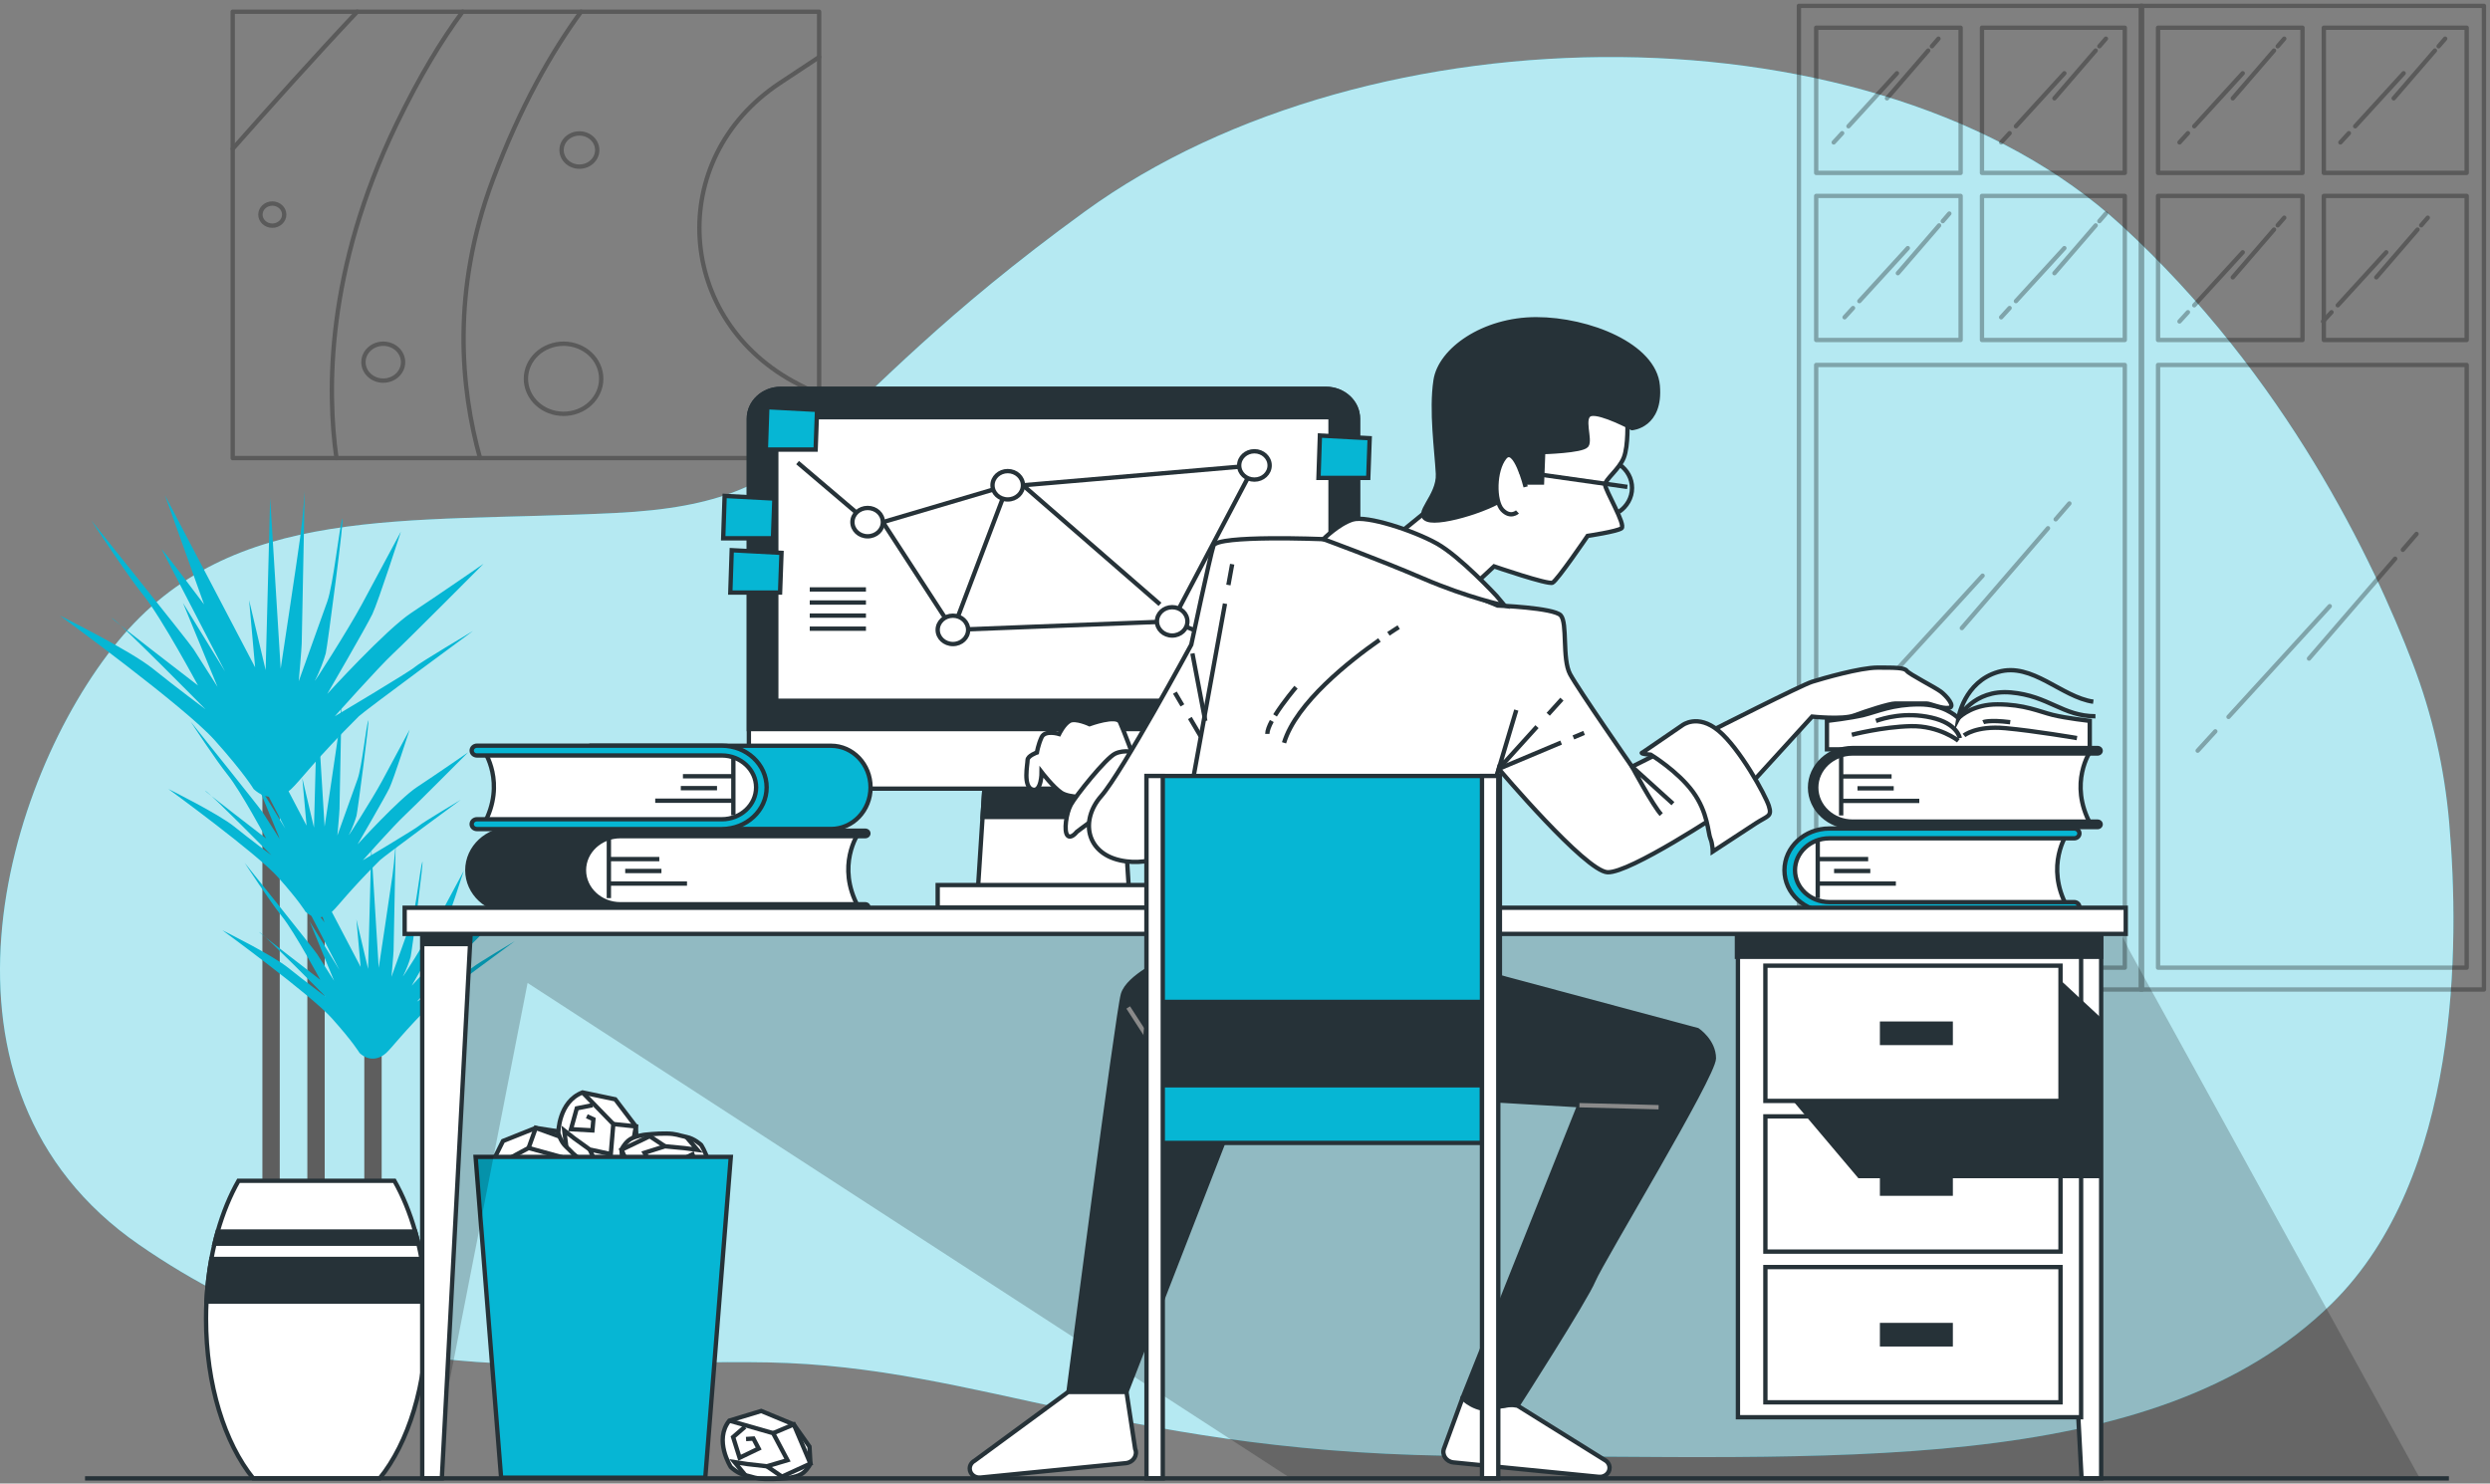 <svg width="574" height="342" viewBox="0 0 574 342" fill="none" xmlns="http://www.w3.org/2000/svg">
    <rect x="0" y="0" width="574" height="342" fill="#808080" stroke="none"/>
    <path
        d="M564.595 189.654C563.506 177.094 560.704 164.741 556.199 152.972C547.146 129.317 526.917 86.733 488.99 51.921C433.258 0.77 316.223 0.77 250.142 48.724C184.06 96.678 190.43 115.859 141.864 118.257C93.297 120.655 53.489 115.86 27.216 147.829C0.944 179.798 -19.879 251.013 31.994 286.895C83.867 322.778 127.478 313.172 176.895 314.069C226.312 314.967 260.492 335.649 340.905 335.649C421.317 335.649 496.155 341.244 537.556 300.483C567.089 271.406 567.046 217.924 564.595 189.654Z"
        fill="#06B6D4" />
    <path opacity="0.7"
        d="M564.595 189.654C563.506 177.094 560.704 164.741 556.199 152.972C547.146 129.317 526.917 86.733 488.99 51.921C433.258 0.77 316.223 0.77 250.142 48.724C184.06 96.678 190.43 115.859 141.864 118.257C93.297 120.655 53.489 115.86 27.216 147.829C0.944 179.798 -19.879 251.013 31.994 286.895C83.867 322.778 127.478 313.172 176.895 314.069C226.312 314.967 260.492 335.649 340.905 335.649C421.317 335.649 496.155 341.244 537.556 300.483C567.089 271.406 567.046 217.924 564.595 189.654Z"
        fill="white" />
    <g opacity="0.3">
        <path
            d="M414.688 1.351V228.105H493.8V1.351H414.688ZM489.816 6.389V39.858H456.889V6.389H489.816ZM451.968 6.389V39.858H418.672V6.389H451.968ZM418.672 45.167H451.968V78.375H418.672V45.167ZM489.816 223.067H418.672V84.134H489.816V223.067ZM456.889 78.375V45.167H489.816V78.375H456.889Z"
            stroke="black" stroke-miterlimit="10" stroke-linecap="round" stroke-linejoin="round" />
        <path
            d="M493.494 1.351V228.105H572.606V1.351H493.494ZM568.622 6.389V39.858H535.695V6.389H568.622ZM530.773 6.389V39.858H497.478V6.389H530.773ZM497.478 45.167H530.773V78.375H497.478V45.167ZM568.622 223.067H497.478V84.134H568.622V223.067ZM535.695 78.375V45.167H568.622V78.375H535.695Z"
            stroke="black" stroke-miterlimit="10" stroke-linecap="round" stroke-linejoin="round" />
        <path d="M472.107 121.772L452.246 144.787" stroke="black" stroke-miterlimit="10"
            stroke-linecap="round" stroke-linejoin="round" />
        <path d="M477.037 116.058L473.88 119.717" stroke="black" stroke-miterlimit="10"
            stroke-linecap="round" stroke-linejoin="round" />
        <path d="M430.653 161.57L426.584 166.021" stroke="black" stroke-miterlimit="10"
            stroke-linecap="round" stroke-linejoin="round" />
        <path d="M457.031 132.713L433.698 158.239" stroke="black" stroke-miterlimit="10"
            stroke-linecap="round" stroke-linejoin="round" />
        <path d="M552.134 128.799L532.274 151.814" stroke="black" stroke-miterlimit="10"
            stroke-linecap="round" stroke-linejoin="round" />
        <path d="M557.065 123.086L553.908 126.744" stroke="black" stroke-miterlimit="10"
            stroke-linecap="round" stroke-linejoin="round" />
        <path d="M510.681 168.597L506.612 173.048" stroke="black" stroke-miterlimit="10"
            stroke-linecap="round" stroke-linejoin="round" />
        <path d="M537.057 139.74L513.725 165.266" stroke="black" stroke-miterlimit="10"
            stroke-linecap="round" stroke-linejoin="round" />
        <path d="M561.307 11.65L551.8 22.666" stroke="black" stroke-miterlimit="10"
            stroke-linecap="round" stroke-linejoin="round" />
        <path d="M563.667 8.915L562.156 10.666" stroke="black" stroke-miterlimit="10"
            stroke-linecap="round" stroke-linejoin="round" />
        <path d="M541.465 30.7L539.517 32.83" stroke="black" stroke-miterlimit="10"
            stroke-linecap="round" stroke-linejoin="round" />
        <path d="M554.091 16.886L542.922 29.105" stroke="black" stroke-miterlimit="10"
            stroke-linecap="round" stroke-linejoin="round" />
        <path d="M524.21 11.65L514.703 22.666" stroke="black" stroke-miterlimit="10"
            stroke-linecap="round" stroke-linejoin="round" />
        <path d="M526.569 8.915L525.058 10.666" stroke="black" stroke-miterlimit="10"
            stroke-linecap="round" stroke-linejoin="round" />
        <path d="M504.367 30.7L502.42 32.83" stroke="black" stroke-miterlimit="10"
            stroke-linecap="round" stroke-linejoin="round" />
        <path d="M516.993 16.886L505.825 29.105" stroke="black" stroke-miterlimit="10"
            stroke-linecap="round" stroke-linejoin="round" />
        <path d="M524.21 52.921L514.703 63.938" stroke="black" stroke-miterlimit="10"
            stroke-linecap="round" stroke-linejoin="round" />
        <path d="M526.569 50.187L525.058 51.938" stroke="black" stroke-miterlimit="10"
            stroke-linecap="round" stroke-linejoin="round" />
        <path d="M504.367 71.971L502.42 74.102" stroke="black" stroke-miterlimit="10"
            stroke-linecap="round" stroke-linejoin="round" />
        <path d="M516.993 58.159L505.825 70.377" stroke="black" stroke-miterlimit="10"
            stroke-linecap="round" stroke-linejoin="round" />
        <path d="M557.297 52.921L547.79 63.938" stroke="black" stroke-miterlimit="10"
            stroke-linecap="round" stroke-linejoin="round" />
        <path d="M559.656 50.187L558.145 51.938" stroke="black" stroke-miterlimit="10"
            stroke-linecap="round" stroke-linejoin="round" />
        <path d="M537.454 71.971L535.507 74.102" stroke="black" stroke-miterlimit="10"
            stroke-linecap="round" stroke-linejoin="round" />
        <path d="M550.08 58.159L538.912 70.377" stroke="black" stroke-miterlimit="10"
            stroke-linecap="round" stroke-linejoin="round" />
        <path d="M483.101 11.65L473.594 22.666" stroke="black" stroke-miterlimit="10"
            stroke-linecap="round" stroke-linejoin="round" />
        <path d="M485.46 8.915L483.949 10.666" stroke="black" stroke-miterlimit="10"
            stroke-linecap="round" stroke-linejoin="round" />
        <path d="M463.258 30.7L461.311 32.83" stroke="black" stroke-miterlimit="10"
            stroke-linecap="round" stroke-linejoin="round" />
        <path d="M475.884 16.886L464.716 29.105" stroke="black" stroke-miterlimit="10"
            stroke-linecap="round" stroke-linejoin="round" />
        <path d="M483.101 51.962L473.594 62.978" stroke="black" stroke-miterlimit="10"
            stroke-linecap="round" stroke-linejoin="round" />
        <path d="M485.46 49.227L483.949 50.978" stroke="black" stroke-miterlimit="10"
            stroke-linecap="round" stroke-linejoin="round" />
        <path d="M463.258 71.011L461.311 73.142" stroke="black" stroke-miterlimit="10"
            stroke-linecap="round" stroke-linejoin="round" />
        <path d="M475.884 57.199L464.716 69.417" stroke="black" stroke-miterlimit="10"
            stroke-linecap="round" stroke-linejoin="round" />
        <path d="M447.007 51.962L437.5 62.978" stroke="black" stroke-miterlimit="10"
            stroke-linecap="round" stroke-linejoin="round" />
        <path d="M449.365 49.227L447.854 50.978" stroke="black" stroke-miterlimit="10"
            stroke-linecap="round" stroke-linejoin="round" />
        <path d="M427.164 71.011L425.217 73.142" stroke="black" stroke-miterlimit="10"
            stroke-linecap="round" stroke-linejoin="round" />
        <path d="M439.79 57.199L428.622 69.417" stroke="black" stroke-miterlimit="10"
            stroke-linecap="round" stroke-linejoin="round" />
        <path d="M444.499 11.65L434.992 22.666" stroke="black" stroke-miterlimit="10"
            stroke-linecap="round" stroke-linejoin="round" />
        <path d="M446.858 8.915L445.347 10.666" stroke="black" stroke-miterlimit="10"
            stroke-linecap="round" stroke-linejoin="round" />
        <path d="M424.656 30.7L422.709 32.83" stroke="black" stroke-miterlimit="10"
            stroke-linecap="round" stroke-linejoin="round" />
        <path d="M437.282 16.886L426.114 29.105" stroke="black" stroke-miterlimit="10"
            stroke-linecap="round" stroke-linejoin="round" />
    </g>
    <g opacity="0.3">
        <path d="M188.826 2.698H53.64V105.601H188.826V2.698Z" stroke="black"
            stroke-miterlimit="10" stroke-linecap="round" stroke-linejoin="round" />
        <path
            d="M133.237 94.781C137.664 93.073 139.767 88.347 137.933 84.225C136.099 80.102 131.023 78.145 126.595 79.852C122.167 81.56 120.064 86.286 121.899 90.409C123.733 94.531 128.809 96.489 133.237 94.781Z"
            stroke="black" stroke-miterlimit="10" stroke-linecap="round" stroke-linejoin="round" />
        <path
            d="M137.675 34.59C137.675 36.703 135.834 38.416 133.565 38.416C131.295 38.416 129.455 36.703 129.455 34.59C129.455 32.476 131.295 30.763 133.565 30.763C135.834 30.763 137.675 32.476 137.675 34.59Z"
            stroke="black" stroke-miterlimit="10" stroke-linecap="round" stroke-linejoin="round" />
        <path
            d="M62.775 52.023C64.288 52.023 65.515 50.881 65.515 49.472C65.515 48.063 64.288 46.921 62.775 46.921C61.261 46.921 60.035 48.063 60.035 49.472C60.035 50.881 61.261 52.023 62.775 52.023Z"
            stroke="black" stroke-miterlimit="10" stroke-linecap="round" stroke-linejoin="round" />
        <path
            d="M88.35 87.741C90.873 87.741 92.917 85.838 92.917 83.489C92.917 81.141 90.873 79.237 88.35 79.237C85.828 79.237 83.784 81.141 83.784 83.489C83.784 85.838 85.828 87.741 88.35 87.741Z"
            stroke="black" stroke-miterlimit="10" stroke-linecap="round" stroke-linejoin="round" />
        <path
            d="M188.826 91.016L184.082 88.589C155.581 74.005 153.265 36.695 179.77 19.15L188.826 13.156"
            stroke="black" stroke-miterlimit="10" stroke-linecap="round" stroke-linejoin="round" />
        <path
            d="M110.656 105.601C106.199 89.595 104.025 67.023 113.616 41.454C119.955 24.564 127.162 11.97 133.948 2.698"
            stroke="black" stroke-miterlimit="10" stroke-linecap="round" stroke-linejoin="round" />
        <path
            d="M77.563 105.601C75.398 90.334 75.088 62.349 91.438 28.547C96.781 17.484 101.906 9.085 106.637 2.698"
            stroke="black" stroke-miterlimit="10" stroke-linecap="round" stroke-linejoin="round" />
        <path d="M53.64 34.318C61.705 25.202 72.868 12.72 82.348 2.698" stroke="black"
            stroke-miterlimit="10" stroke-linecap="round" stroke-linejoin="round" />
    </g>
    <path d="M72.851 276.833V199.314" stroke="#5E5E5E" stroke-width="4" stroke-miterlimit="10" />
    <path d="M62.489 278.399V171.339" stroke="#5E5E5E" stroke-width="4" stroke-miterlimit="10" />
    <path d="M85.981 278.922V241.32" stroke="#5E5E5E" stroke-width="4" stroke-miterlimit="10" />
    <path
        d="M58.465 181.896C58.465 181.896 56.387 178.348 49.458 170.607C42.529 162.865 13.774 141.899 13.774 141.899C13.774 141.899 30.057 149.964 35.254 154.157C40.451 158.35 47.379 163.511 47.379 163.511C47.379 163.511 27.978 143.835 25.9 142.545C23.821 141.254 45.646 158.028 45.646 158.028C45.646 158.028 37.332 142.545 33.175 137.384C29.018 132.223 21.049 119.966 21.049 119.966C21.049 119.966 43.568 148.029 44.608 149.642C45.647 151.254 50.151 158.351 50.151 158.351L42.183 138.998L51.883 154.803C51.883 154.803 38.025 128.03 37.333 126.741C36.639 125.45 47.033 139.32 47.033 139.32L38.025 114.161L58.811 153.835L57.426 138.352L61.237 154.48L62.277 114.805L64.702 154.157C64.702 154.157 68.513 128.998 69.205 123.837C69.898 118.676 70.245 113.193 70.245 113.193C70.245 113.193 69.552 147.384 69.552 148.352C69.552 149.32 68.859 157.061 68.859 157.061C68.859 157.061 74.055 142.545 75.442 138.675C76.827 134.804 78.213 121.58 78.906 119.644C79.599 117.709 75.442 149.32 75.095 150.61C74.749 151.9 73.709 154.803 72.67 156.739C71.63 158.674 80.292 145.127 83.41 139.32C86.528 133.514 92.418 122.548 92.418 122.548C92.418 122.548 87.221 138.675 85.835 141.578C84.45 144.481 75.442 159.964 75.442 159.964C75.442 159.964 88.953 145.127 94.843 141.256C100.732 137.386 111.472 129.967 111.472 129.967C111.472 129.967 94.15 147.385 90.686 150.61C87.221 153.836 77.174 165.125 77.174 165.125C77.174 165.125 94.496 154.803 95.536 153.836C96.576 152.868 109.047 145.449 109.047 145.449C109.047 145.449 83.901 163.948 82.718 165.125C72.671 175.125 69.206 179.963 67.128 181.898C65.047 183.831 61.584 184.799 58.465 181.896Z"
        fill="#06B6D4" />
    <path
        d="M70.422 210.172C70.422 210.172 68.952 207.663 64.051 202.187C59.15 196.711 38.81 181.881 38.81 181.881C38.81 181.881 50.327 187.585 54.003 190.551C57.679 193.517 62.58 197.168 62.58 197.168C62.58 197.168 48.858 183.25 47.387 182.337C45.917 181.424 61.355 193.289 61.355 193.289C61.355 193.289 55.474 182.337 52.534 178.687C49.593 175.037 43.957 166.366 43.957 166.366C43.957 166.366 59.886 186.216 60.621 187.357C61.356 188.498 64.541 193.517 64.541 193.517L58.905 179.827L65.766 191.007C65.766 191.007 55.964 172.07 55.474 171.158C54.984 170.245 62.336 180.056 62.336 180.056L55.964 162.26L70.668 190.323L69.687 179.371L72.382 190.779L73.118 162.715L74.833 190.551C74.833 190.551 77.528 172.755 78.019 169.104C78.509 165.453 78.754 161.575 78.754 161.575C78.754 161.575 78.264 185.76 78.264 186.443C78.264 187.128 77.774 192.604 77.774 192.604C77.774 192.604 81.45 182.337 82.43 179.599C83.41 176.861 84.39 167.507 84.88 166.138C85.37 164.769 82.43 187.128 82.185 188.041C81.939 188.953 81.204 191.007 80.469 192.376C79.734 193.745 85.86 184.162 88.065 180.055C90.271 175.948 94.437 168.191 94.437 168.191C94.437 168.191 90.761 179.598 89.781 181.652C88.801 183.705 82.43 194.657 82.43 194.657C82.43 194.657 91.987 184.161 96.153 181.424C100.319 178.686 107.915 173.438 107.915 173.438C107.915 173.438 95.663 185.759 93.212 188.04C90.762 190.321 83.655 198.307 83.655 198.307C83.655 198.307 95.907 191.006 96.642 190.321C97.378 189.637 106.199 184.389 106.199 184.389C106.199 184.389 88.413 197.473 87.576 198.306C80.469 205.379 78.019 208.802 76.548 210.171C75.079 211.541 72.628 212.226 70.422 210.172Z"
        fill="#06B6D4" />
    <path
        d="M82.893 242.751C82.893 242.751 81.422 240.241 76.521 234.765C71.62 229.289 51.281 214.459 51.281 214.459C51.281 214.459 62.798 220.163 66.474 223.129C70.15 226.095 75.051 229.746 75.051 229.746C75.051 229.746 61.328 215.828 59.858 214.916C58.388 214.003 73.826 225.867 73.826 225.867C73.826 225.867 67.945 214.916 65.004 211.265C62.063 207.615 56.427 198.945 56.427 198.945C56.427 198.945 72.356 218.794 73.091 219.935C73.826 221.076 77.011 226.095 77.011 226.095L71.375 212.405L78.236 223.585C78.236 223.585 68.434 204.648 67.944 203.736C67.454 202.824 74.806 212.634 74.806 212.634L68.434 194.838L83.137 222.901L82.157 211.949L84.852 223.357L85.588 195.294L87.302 223.129C87.302 223.129 89.998 205.333 90.488 201.682C90.978 198.032 91.223 194.153 91.223 194.153C91.223 194.153 90.733 218.338 90.733 219.022C90.733 219.707 90.243 225.182 90.243 225.182C90.243 225.182 93.919 214.915 94.899 212.177C95.88 209.439 96.859 200.085 97.349 198.716C97.839 197.347 94.899 219.707 94.654 220.619C94.408 221.532 93.673 223.584 92.939 224.953C92.204 226.323 98.33 216.74 100.535 212.633C102.741 208.526 106.907 200.769 106.907 200.769C106.907 200.769 103.231 212.176 102.251 214.23C101.271 216.283 94.9 227.235 94.9 227.235C94.9 227.235 104.457 216.739 108.623 214.002C112.788 211.264 120.385 206.016 120.385 206.016C120.385 206.016 108.133 218.337 105.682 220.618C103.232 222.899 96.125 230.885 96.125 230.885C96.125 230.885 108.377 223.584 109.112 222.899C109.848 222.215 118.669 216.967 118.669 216.967C118.669 216.967 100.883 230.051 100.045 230.884C92.939 237.957 90.489 241.38 89.018 242.749C87.549 244.119 85.099 244.804 82.893 242.751Z"
        fill="#06B6D4" />
    <path
        d="M98.4 304.01C98.4 319.241 94.099 332.688 87.527 340.809H58.37C51.798 332.688 47.497 319.241 47.497 304.01C47.497 302.682 47.527 301.361 47.595 300.062C47.761 296.662 48.146 293.367 48.719 290.226C48.938 289.032 49.179 287.858 49.451 286.713C49.678 285.758 49.919 284.823 50.183 283.903C51.42 279.553 53.043 275.605 54.982 272.205H90.915C92.854 275.605 94.476 279.553 95.714 283.903C95.978 284.823 96.219 285.757 96.446 286.713C96.718 287.858 96.959 289.031 97.177 290.226C97.751 293.367 98.136 296.661 98.302 300.062C98.37 301.361 98.4 302.682 98.4 304.01Z"
        fill="white" stroke="#263238" stroke-miterlimit="10" />
    <path
        d="M95.715 283.903H50.184C49.92 284.823 49.679 285.757 49.452 286.713H96.447C96.22 285.758 95.979 284.823 95.715 283.903ZM97.179 290.226H48.72C48.147 293.367 47.761 296.661 47.596 300.062H98.303C98.136 296.661 97.752 293.366 97.179 290.226Z"
        fill="#263238" stroke="#263238" stroke-miterlimit="10" />
    <path
        d="M112.714 269.568L115.953 263.035L123.51 260.019L129.988 261.024L133.226 263.537C133.226 263.537 133.766 264.542 133.766 266.049C133.766 267.557 132.147 269.568 132.147 269.568C132.147 269.568 130.528 271.579 128.908 273.087C127.289 274.594 126.749 274.594 125.129 275.599C123.51 276.604 121.351 276.604 121.351 276.604C121.351 276.604 113.794 275.097 112.714 269.568Z"
        fill="white" stroke="#263238" stroke-miterlimit="10" />
    <path
        d="M112.714 269.568L121.853 264.64L129.007 266.614L126.887 270.808L123.443 273.522L121.058 275.248L125.129 275.599"
        stroke="#263238" stroke-miterlimit="10" />
    <path d="M121.853 264.64L123.51 260.019L133.226 263.537L131.126 270.067L126.887 270.808"
        stroke="#263238" stroke-miterlimit="10" />
    <path
        d="M116.289 268.094V271.548L121.058 273.768L122.383 269.328L119.733 268.588L118.673 269.821"
        stroke="#263238" stroke-miterlimit="10" />
    <path
        d="M134.295 251.837L141.834 253.42L146.581 259.672L146.879 265.779L144.916 269.253C144.916 269.253 143.973 269.955 142.39 270.27C140.806 270.585 138.356 269.53 138.356 269.53C138.356 269.53 135.906 268.475 133.984 267.316C132.062 266.156 131.95 265.665 130.555 264.401C129.161 263.136 128.71 261.17 128.71 261.17C128.71 261.17 128.714 253.975 134.295 251.837Z"
        fill="white" stroke="#263238" stroke-miterlimit="10" />
    <path
        d="M134.295 251.837L141.381 259.127L140.803 266.053L135.954 265L132.384 262.43L130.073 260.62L130.555 264.401"
        stroke="#263238" stroke-miterlimit="10" />
    <path d="M141.381 259.127L146.581 259.671L144.915 269.253L137.617 268.705L135.954 265"
        stroke="#263238" stroke-miterlimit="10" />
    <path
        d="M136.59 254.783L132.962 255.504L131.627 260.311L136.568 260.589L136.791 258.022L135.275 257.315"
        stroke="#263238" stroke-miterlimit="10" />
    <path
        d="M168.129 327.497L175.478 325.268L182.991 328.379L186.602 333.485L186.824 337.406C186.824 337.406 186.399 338.457 185.211 339.483C184.023 340.508 181.339 340.768 181.339 340.768C181.339 340.768 178.655 341.029 176.366 340.947C174.077 340.866 173.71 340.498 171.818 340.075C169.925 339.652 168.457 338.178 168.457 338.178C168.457 338.178 164.508 331.991 168.129 327.497Z"
        fill="white" stroke="#263238" stroke-miterlimit="10" />
    <path
        d="M168.129 327.497L178.223 330.387L181.531 336.614L176.787 338.017L172.307 337.51L169.326 337.055L171.818 340.074"
        stroke="#263238" stroke-miterlimit="10" />
    <path d="M178.223 330.387L182.99 328.378L186.823 337.405L180.251 340.409L176.787 338.017"
        stroke="#263238" stroke-miterlimit="10" />
    <path
        d="M171.72 328.935L168.999 331.283L170.492 336.049L174.89 333.936L173.673 331.623L171.98 331.737"
        stroke="#263238" stroke-miterlimit="10" />
    <path
        d="M162.177 274.609L154.878 276.975L147.3 274.006L143.58 268.968L143.273 265.053C143.273 265.053 143.675 263.993 144.841 262.946C146.006 261.899 148.684 261.589 148.684 261.589C148.684 261.589 151.363 261.278 153.652 261.316C155.942 261.354 156.317 261.715 158.218 262.103C160.119 262.49 161.619 263.936 161.619 263.936C161.619 263.936 165.7 270.047 162.177 274.609Z"
        fill="white" stroke="#263238" stroke-miterlimit="10" />
    <path
        d="M162.176 274.609L152.022 271.908L148.58 265.744L153.293 264.253L157.782 264.677L160.773 265.075L158.217 262.103"
        stroke="#263238" stroke-miterlimit="10" />
    <path d="M152.022 271.908L147.3 274.006L143.272 265.053L149.778 261.926L153.294 264.253"
        stroke="#263238" stroke-miterlimit="10" />
    <path
        d="M158.556 273.238L161.225 270.839L159.629 266.103L155.277 268.298L156.545 270.588L158.234 270.441"
        stroke="#263238" stroke-miterlimit="10" />
    <path d="M168.467 266.701H109.634L115.518 340.65H162.584L168.467 266.701Z" fill="#06B6D4"
        stroke="#263238" stroke-miterlimit="10" />
    <path
        d="M260.382 207.295H225.284L226.506 188.342L227.39 174.616H258.276L259.161 188.342L260.382 207.295Z"
        fill="white" stroke="#263238" stroke-miterlimit="10" />
    <path d="M259.161 188.342H226.506L227.39 174.616H258.276L259.161 188.342Z" fill="#263238"
        stroke="#263238" stroke-miterlimit="10" />
    <path d="M269.512 204.03H216.158V209.259H269.512V204.03Z" fill="white" stroke="#263238"
        stroke-miterlimit="10" />
    <path
        d="M306.72 181.806H178.95C175.46 181.806 172.632 179.172 172.632 175.924V96.507C172.632 92.717 175.932 89.644 180.003 89.644H305.667C309.738 89.644 313.039 92.717 313.039 96.507V175.923C313.038 179.172 310.21 181.806 306.72 181.806Z"
        fill="white" stroke="#263238" stroke-miterlimit="10" />
    <path
        d="M313.038 168.08H172.632V96.507C172.632 92.717 175.932 89.644 180.003 89.644H305.667C309.738 89.644 313.039 92.717 313.039 96.507V168.08H313.038Z"
        fill="#263238" stroke="#263238" stroke-miterlimit="10" />
    <path d="M306.719 96.181H178.949V161.544H306.719V96.181Z" fill="white" stroke="#263238"
        stroke-miterlimit="10" />
    <path d="M186.666 135.882H199.621" stroke="#263238" stroke-miterlimit="10" />
    <path d="M186.666 138.898H199.621" stroke="#263238" stroke-miterlimit="10" />
    <path d="M186.666 141.913H199.621" stroke="#263238" stroke-miterlimit="10" />
    <path d="M186.666 144.928H199.621" stroke="#263238" stroke-miterlimit="10" />
    <path d="M200.011 120.365L183.864 106.639" stroke="#263238" stroke-miterlimit="10" />
    <path
        d="M219.668 145.203L203.521 120.365L232.305 111.867L219.668 145.203ZM219.668 145.203L270.214 143.242L289.169 107.292L235.815 111.867L267.406 139.32"
        stroke="#263238" stroke-miterlimit="10" />
    <path d="M270.213 143.242L298.294 154.353" stroke="#263238" stroke-miterlimit="10" />
    <path
        d="M203.521 120.365C203.521 122.17 201.949 123.633 200.011 123.633C198.073 123.633 196.501 122.17 196.501 120.365C196.501 118.56 198.073 117.097 200.011 117.097C201.949 117.097 203.521 118.56 203.521 120.365Z"
        fill="white" stroke="#263238" stroke-miterlimit="10" />
    <path
        d="M273.725 143.242C273.725 145.047 272.153 146.51 270.215 146.51C268.276 146.51 266.705 145.047 266.705 143.242C266.705 141.437 268.276 139.974 270.215 139.974C272.153 139.974 273.725 141.437 273.725 143.242Z"
        fill="white" stroke="#263238" stroke-miterlimit="10" />
    <path
        d="M235.815 111.867C235.815 113.672 234.243 115.135 232.305 115.135C230.367 115.135 228.795 113.672 228.795 111.867C228.795 110.063 230.367 108.599 232.305 108.599C234.243 108.599 235.815 110.063 235.815 111.867Z"
        fill="white" stroke="#263238" stroke-miterlimit="10" />
    <path
        d="M292.679 107.292C292.679 109.097 291.108 110.56 289.169 110.56C287.231 110.56 285.659 109.097 285.659 107.292C285.659 105.487 287.231 104.024 289.169 104.024C291.108 104.024 292.679 105.487 292.679 107.292Z"
        fill="white" stroke="#263238" stroke-miterlimit="10" />
    <path
        d="M223.178 145.203C223.178 147.008 221.606 148.471 219.668 148.471C217.729 148.471 216.158 147.008 216.158 145.203C216.158 143.398 217.729 141.935 219.668 141.935C221.606 141.935 223.178 143.398 223.178 145.203Z"
        fill="white" stroke="#263238" stroke-miterlimit="10" />
    <path d="M176.877 93.873L176.549 103.64H188.022L188.35 94.484L176.877 93.873Z" fill="#06B6D4"
        stroke="#263238" stroke-miterlimit="10" />
    <path d="M304.267 100.406L303.939 110.173H315.414L315.742 101.017L304.267 100.406Z"
        fill="#06B6D4" stroke="#263238" stroke-miterlimit="10" />
    <path d="M167.041 114.323L166.713 124.09H178.187L178.515 114.933L167.041 114.323Z"
        fill="#06B6D4" stroke="#263238" stroke-miterlimit="10" />
    <path d="M168.68 126.837L168.352 136.604H179.825L180.153 127.448L168.68 126.837Z" fill="#06B6D4"
        stroke="#263238" stroke-miterlimit="10" />
    <path
        d="M172.699 192.128H117.842C112.811 192.128 108.733 195.926 108.733 200.609C108.733 205.293 112.811 209.091 117.842 209.091H172.699C167.497 199.556 172.699 192.128 172.699 192.128Z"
        fill="#263238" stroke="#263238" stroke-width="3" stroke-miterlimit="10" />
    <path
        d="M197.867 192.128H143.01C137.98 192.128 133.901 195.926 133.901 200.609C133.901 205.293 137.98 209.091 143.01 209.091H197.867C192.665 199.556 197.867 192.128 197.867 192.128Z"
        fill="white" stroke="#263238" stroke-miterlimit="10" />
    <path
        d="M199.466 210.221H143.01C137.317 210.221 132.686 205.909 132.686 200.609C132.686 195.31 137.317 190.998 143.01 190.998H199.466C200.137 190.998 200.681 191.503 200.681 192.128C200.681 192.753 200.137 193.259 199.466 193.259H143.01C138.657 193.259 135.115 196.557 135.115 200.609C135.115 204.662 138.657 207.96 143.01 207.96H199.466C200.137 207.96 200.681 208.466 200.681 209.091C200.681 209.715 200.137 210.221 199.466 210.221Z"
        fill="#263238" />
    <path d="M140.359 193.472V207.039" stroke="#263238" stroke-miterlimit="10" />
    <path d="M140.359 198.045H151.984" stroke="#263238" stroke-miterlimit="10" />
    <path d="M144.125 200.789H152.475" stroke="#263238" stroke-miterlimit="10" />
    <path d="M140.687 203.686H158.369" stroke="#263238" stroke-miterlimit="10" />
    <path
        d="M136.715 171.919H191.572C196.603 171.919 200.681 176.213 200.681 181.512C200.681 186.81 196.603 191.105 191.572 191.105H136.715C141.918 180.32 136.715 171.919 136.715 171.919Z"
        fill="#06B6D4" stroke="#263238" stroke-miterlimit="10" />
    <path
        d="M111.547 173.031H166.404C171.435 173.031 175.513 176.828 175.513 181.512C175.513 186.195 171.435 189.993 166.404 189.993H111.547C116.75 180.458 111.547 173.031 111.547 173.031Z"
        fill="white" stroke="#263238" stroke-miterlimit="10" />
    <path
        d="M109.948 191.123H166.405C172.097 191.123 176.728 186.811 176.728 181.512C176.728 176.212 172.097 171.9 166.405 171.9H109.948C109.278 171.9 108.733 172.406 108.733 173.031C108.733 173.656 109.278 174.161 109.948 174.161H166.405C170.758 174.161 174.299 177.459 174.299 181.512C174.299 185.564 170.758 188.862 166.405 188.862H109.948C109.278 188.862 108.733 189.368 108.733 189.993C108.733 190.617 109.278 191.123 109.948 191.123Z"
        fill="#06B6D4" stroke="#263238" stroke-miterlimit="10" />
    <path d="M169.056 174.374V187.941" stroke="#263238" stroke-miterlimit="10" />
    <path d="M169.055 178.947H157.43" stroke="#263238" stroke-miterlimit="10" />
    <path d="M165.289 181.691H156.939" stroke="#263238" stroke-miterlimit="10" />
    <path d="M168.727 184.587H151.044" stroke="#263238" stroke-miterlimit="10" />
    <path
        d="M473.221 164.812C470.11 164.05 466.672 162.372 460.45 162.372C455.061 162.372 452.134 164.884 451.444 165.558C450.755 164.884 447.828 162.372 442.439 162.372C436.217 162.372 432.779 164.049 429.668 164.812C426.557 165.574 421.154 166.184 421.154 166.184V172.739H449.971H452.918H481.735V166.184C481.735 166.184 476.332 165.574 473.221 164.812Z"
        fill="white" stroke="#263238" stroke-miterlimit="10" />
    <path
        d="M451.445 170.758C451.445 170.758 447.024 167.251 440.475 167.404C433.926 167.556 426.885 169.386 426.885 169.386"
        stroke="#263238" stroke-miterlimit="10" />
    <path
        d="M452.754 169.538C452.754 169.538 455.538 167.251 462.251 167.861C468.964 168.471 478.788 170.148 478.788 170.148"
        stroke="#263238" stroke-miterlimit="10" />
    <path d="M457.175 166.489C457.175 166.489 458.485 165.879 463.397 166.489" stroke="#263238"
        stroke-miterlimit="10" />
    <path
        d="M451.772 170.148C451.772 170.148 451.281 166.794 445.223 165.422C439.164 164.05 434.253 165.574 432.451 166.184"
        stroke="#263238" stroke-miterlimit="10" />
    <path
        d="M482.554 161.763C475.186 160.696 468.473 152.616 460.614 154.903C452.755 157.189 451.445 165.559 451.445 165.559C451.445 165.559 454.884 158.867 463.561 159.629C472.239 160.391 475.514 165.117 483.046 165.117"
        stroke="#263238" stroke-miterlimit="10" />
    <path
        d="M481.936 173.073H427.079C422.048 173.073 417.97 176.87 417.97 181.554C417.97 186.238 422.048 190.035 427.079 190.035H481.936C476.733 180.5 481.936 173.073 481.936 173.073Z"
        fill="white" stroke="#263238" stroke-miterlimit="10" />
    <path
        d="M483.536 191.166H427.079C421.387 191.166 416.755 186.854 416.755 181.554C416.755 176.254 421.387 171.942 427.079 171.942H483.536C484.206 171.942 484.75 172.448 484.75 173.073C484.75 173.698 484.206 174.204 483.536 174.204H427.079C422.726 174.204 419.184 177.501 419.184 181.554C419.184 185.607 422.726 188.904 427.079 188.904H483.536C484.206 188.904 484.75 189.411 484.75 190.035C484.75 190.659 484.206 191.166 483.536 191.166Z"
        fill="#263238" />
    <path d="M424.428 174.416V187.984" stroke="#263238" stroke-miterlimit="10" />
    <path d="M424.428 178.989H436.053" stroke="#263238" stroke-miterlimit="10" />
    <path d="M428.194 181.733H436.544" stroke="#263238" stroke-miterlimit="10" />
    <path d="M424.755 184.63H442.439" stroke="#263238" stroke-miterlimit="10" />
    <path
        d="M476.538 192.128H421.681C416.65 192.128 412.572 195.926 412.572 200.609C412.572 205.293 416.65 209.091 421.681 209.091H476.538C471.336 199.556 476.538 192.128 476.538 192.128Z"
        fill="white" stroke="#263238" stroke-miterlimit="10" />
    <path
        d="M478.137 210.221H421.681C415.988 210.221 411.357 205.909 411.357 200.609C411.357 195.31 415.988 190.998 421.681 190.998H478.137C478.808 190.998 479.352 191.503 479.352 192.128C479.352 192.753 478.808 193.259 478.137 193.259H421.681C417.328 193.259 413.786 196.557 413.786 200.609C413.786 204.662 417.328 207.96 421.681 207.96H478.137C478.808 207.96 479.352 208.466 479.352 209.091C479.352 209.715 478.808 210.221 478.137 210.221Z"
        fill="#06B6D4" stroke="#263238" stroke-miterlimit="10" />
    <path d="M419.029 193.472V207.039" stroke="#263238" stroke-miterlimit="10" />
    <path d="M419.029 198.045H430.655" stroke="#263238" stroke-miterlimit="10" />
    <path d="M422.796 200.789H431.146" stroke="#263238" stroke-miterlimit="10" />
    <path d="M419.357 203.686H437.04" stroke="#263238" stroke-miterlimit="10" />
    <path opacity="0.2"
        d="M490.843 219.051L488.492 214.271H483.859H475.636H102.859L99.76 338.171L121.622 226.598L298.136 341.186H484.365H490.843H558.048L490.843 219.051Z"
        fill="black" />
    <path d="M479.843 340.809H484.366V211.806H473.03L479.843 340.809Z" fill="white" stroke="#263238"
        stroke-miterlimit="10" />
    <path d="M101.854 340.809H97.332V211.806H108.667L101.854 340.809Z" fill="white"
        stroke="#263238" stroke-miterlimit="10" />
    <path d="M108.52 214.356H97.2V218.136H108.52V214.356Z" fill="#263238" />
    <path d="M479.739 210.829H400.631V326.711H479.739V210.829Z" fill="white" stroke="#263238"
        stroke-miterlimit="10" />
    <path d="M484.365 214.271H400.401V220.572H484.365V214.271Z" fill="#263238" stroke="#263238"
        stroke-miterlimit="10" />
    <path d="M490.034 209.259H93.283V215.29H490.034V209.259Z" fill="white" stroke="#263238"
        stroke-miterlimit="10" />
    <path d="M474.994 257.355H406.961V288.533H474.994V257.355Z" fill="white" stroke="#263238"
        stroke-miterlimit="10" />
    <path d="M449.679 270.717H433.857V275.171H449.679V270.717Z" fill="#263238" stroke="#263238"
        stroke-miterlimit="10" />
    <path d="M474.994 292.096H406.961V323.274H474.994V292.096Z" fill="white" stroke="#263238"
        stroke-miterlimit="10" />
    <path d="M449.679 305.458H433.857V309.912H449.679V305.458Z" fill="#263238" stroke="#263238"
        stroke-miterlimit="10" />
    <path d="M414.111 253.933L428.64 271.124H484.029V235.052L474.344 226.034L414.111 253.933Z"
        fill="#263238" stroke="#263238" stroke-miterlimit="10" />
    <path d="M474.994 222.614H406.961V253.792H474.994V222.614Z" fill="white" stroke="#263238"
        stroke-miterlimit="10" />
    <path d="M449.679 235.976H433.857V240.43H449.679V235.976Z" fill="#263238" stroke="#263238"
        stroke-miterlimit="10" />
    <path
        d="M349.807 324.039L369.938 336.581C370.621 336.955 371.042 337.639 371.042 338.378C371.042 339.617 369.889 340.582 368.565 340.451L335.065 337.133C333.349 336.964 332.279 335.32 332.909 333.825L337.14 322.282L349.807 324.039Z"
        fill="white" stroke="#263238" stroke-miterlimit="10" />
    <path
        d="M246.315 320.832L224.65 336.748C223.966 337.123 223.546 337.807 223.546 338.545C223.546 339.784 224.699 340.75 226.023 340.619L259.522 337.301C261.238 337.131 262.308 335.487 261.678 333.992L259.674 320.832H246.315Z"
        fill="white" stroke="#263238" stroke-miterlimit="10" />
    <path
        d="M261.404 174.73C261.404 174.73 258.978 168.205 258.17 166.448C257.361 164.692 251.162 166.951 251.162 166.951C251.162 166.951 247.927 165.445 246.58 166.197C245.232 166.951 244.154 169.208 244.154 169.208C244.154 169.208 240.92 168.205 240.111 169.962C239.302 171.718 239.032 173.475 239.032 173.475C239.032 173.475 236.876 174.228 236.876 175.231C236.876 176.234 235.799 181.254 237.955 182.006C240.111 182.759 240.111 177.991 240.111 177.991C240.111 177.991 242.806 181.504 244.693 182.758C246.58 184.013 251.431 183.762 251.431 183.762L261.404 174.73Z"
        fill="white" stroke="#263238" stroke-miterlimit="10" />
    <path
        d="M261.673 173.475C261.673 173.475 259.247 172.721 257.091 173.726C254.934 174.729 247.926 183.512 246.849 185.52C245.771 187.527 245.232 191.543 246.04 192.546C246.849 193.549 248.196 191.793 248.196 191.793C248.196 191.793 249.813 190.538 250.892 189.785C251.969 189.032 254.934 187.778 257.899 187.276C260.865 186.774 266.794 177.74 266.794 177.74L266.255 175.732L261.673 173.475Z"
        fill="white" stroke="#263238" stroke-miterlimit="10" />
    <path
        d="M394.548 168.456C394.548 168.456 415.301 157.917 417.727 157.164C420.153 156.411 428.778 153.902 432.821 153.902C436.863 153.902 439.02 153.902 439.559 154.655C440.098 155.408 446.027 158.419 447.375 159.422C448.722 160.426 450.878 162.935 449.261 163.186C447.644 163.438 444.949 162.183 444.141 162.183C443.333 162.183 438.211 162.183 436.864 162.183C435.517 162.183 430.126 163.94 427.431 164.944C424.736 165.947 417.729 165.195 417.729 165.195L402.635 181.757L394.548 168.456Z"
        fill="white" stroke="#263238" stroke-miterlimit="10" />
    <path
        d="M268.581 221.321C268.581 221.321 260.079 225.09 258.865 229.236C257.65 233.382 246.314 320.832 246.314 320.832H259.674L288.823 245.821C288.823 245.821 279.512 218.682 268.581 221.321Z"
        fill="#263238" stroke="#263238" stroke-miterlimit="10" />
    <path d="M264.098 238.468L260.079 232.252" stroke="#8A8A8A" stroke-miterlimit="10" />
    <path
        d="M269.219 211.115C269.219 211.115 264.099 235.456 264.099 238.468C264.099 241.479 271.645 248.004 275.688 249.007C279.731 250.011 364.091 254.779 364.091 254.779L337.139 322.281C337.139 322.281 340.104 325.543 344.955 324.791C349.806 324.039 349.806 324.038 349.806 324.038C349.806 324.038 365.438 299.697 367.325 295.18C369.212 290.662 395.085 248.003 395.085 243.988C395.085 239.973 391.312 237.463 391.312 237.463L334.174 222.156L330.67 220.65L269.219 211.115Z"
        fill="#263238" stroke="#263238" stroke-miterlimit="10" />
    <path d="M364.091 254.779L382.343 255.245" stroke="#8A8A8A" stroke-miterlimit="10" />
    <path
        d="M305.066 124.29C305.066 124.29 280.539 123.286 279.731 125.796C278.922 128.306 274.611 148.631 274.611 148.631C274.611 148.631 258.709 177.991 253.858 183.512C249.006 189.032 250.354 196.56 258.17 198.317C265.986 200.073 272.185 195.306 272.185 195.306C272.185 195.306 267.064 209.609 268.412 212.119C269.759 214.628 295.364 220.901 309.11 221.906C322.855 222.909 330.671 222.659 332.827 220.902C334.983 219.146 337.679 199.823 339.296 197.313C340.913 194.804 345.495 177.239 345.495 177.239C345.495 177.239 365.439 200.827 370.561 201.078C375.681 201.329 397.243 187.025 397.243 187.025C397.243 187.025 393.74 179.496 390.775 176.234C387.81 172.972 383.228 173.224 383.228 173.224L376.221 176.737C376.221 176.737 363.823 158.92 361.936 155.406C360.05 151.893 361.397 143.612 359.78 141.856C358.163 140.099 345.226 139.597 345.226 139.597L306.954 123.788L305.066 124.29Z"
        fill="white" stroke="#263238" stroke-miterlimit="10" />
    <path d="M317.994 147.533C311.214 152.285 298.772 162.026 296.001 171.239" stroke="#263238"
        stroke-miterlimit="10" />
    <path d="M322.433 144.579C322.433 144.579 321.533 145.131 320.062 146.116" stroke="#263238"
        stroke-miterlimit="10" />
    <path d="M293.179 166.209C292.56 167.362 292.147 168.42 292.147 169.189" stroke="#263238"
        stroke-miterlimit="10" />
    <path d="M298.755 158.422C298.755 158.422 295.884 161.762 293.927 164.921" stroke="#263238"
        stroke-miterlimit="10" />
    <path
        d="M375.142 96.938C375.142 96.938 375.411 102.71 374.333 105.471C373.254 108.231 370.02 110.489 370.02 111.744C370.02 112.999 374.872 121.029 373.793 121.782C372.715 122.535 365.977 123.539 365.977 123.539C365.977 123.539 358.97 133.828 357.892 134.329C356.814 134.831 344.416 130.565 344.416 130.565L341.182 133.576L321.238 124.04L329.863 117.014C329.863 117.014 336.062 109.486 335.522 101.707C334.983 93.927 333.097 87.152 343.338 82.635C353.58 78.118 365.169 81.381 371.638 86.901C378.107 92.421 375.142 96.938 375.142 96.938Z"
        fill="white" stroke="#263238" stroke-miterlimit="10" />
    <path
        d="M350.615 111.242H355.467L355.737 104.216C355.737 104.216 364.631 103.965 365.709 102.71C366.787 101.456 364.362 95.935 366.787 95.433C369.213 94.931 376.22 98.695 376.22 98.695C376.22 98.695 382.958 98.193 382.149 88.908C381.34 79.624 366.247 73.601 354.119 73.601C341.991 73.601 332.018 80.627 330.94 87.653C329.861 94.679 331.21 103.964 331.479 109.234C331.749 114.504 325.819 118.519 329.053 119.773C332.287 121.028 345.225 116.762 347.381 114.253C349.538 111.744 350.615 111.242 350.615 111.242Z"
        fill="#263238" stroke="#263238" stroke-miterlimit="10" />
    <path
        d="M351.694 112.246C351.694 112.246 349.268 102.459 346.842 105.471C344.416 108.482 344.417 115.509 346.303 117.516C348.19 119.524 349.807 118.018 349.807 118.018"
        fill="white" />
    <path
        d="M351.694 112.246C351.694 112.246 349.268 102.459 346.842 105.471C344.416 108.482 344.417 115.509 346.303 117.516C348.19 119.524 349.807 118.018 349.807 118.018"
        stroke="#263238" stroke-miterlimit="10" />
    <path d="M350.347 108.733L375.142 112.246" stroke="#263238" stroke-miterlimit="10" />
    <path
        d="M373.224 117.976C375.04 116.744 376.22 114.749 376.22 112.496C376.22 110.314 375.113 108.374 373.393 107.135"
        stroke="#263238" stroke-miterlimit="10" />
    <path
        d="M344.955 137.339C344.955 137.339 336.6 128.306 331.21 125.294C325.82 122.283 315.039 118.77 311.805 119.773C308.571 120.777 305.066 124.29 305.066 124.29C305.066 124.29 317.464 128.808 327.976 133.324C338.487 137.841 346.843 139.598 346.843 139.598L344.955 137.339Z"
        fill="white" stroke="#263238" stroke-miterlimit="10" />
    <path d="M283.172 134.86L284.044 130.062" stroke="#263238" stroke-miterlimit="10" />
    <path d="M272.184 195.307L282.39 139.158" stroke="#263238" stroke-miterlimit="10" />
    <path d="M277.845 166.197L274.88 150.639" stroke="#263238" stroke-miterlimit="10" />
    <path d="M272.573 162.612L270.837 159.673" stroke="#263238" stroke-miterlimit="10" />
    <path d="M276.767 169.71L274.291 165.519" stroke="#263238" stroke-miterlimit="10" />
    <path d="M356.894 164.66L360.049 161.179" stroke="#263238" stroke-miterlimit="10" />
    <path d="M349.536 163.688L345.494 177.239L354.31 167.511" stroke="#263238"
        stroke-miterlimit="10" />
    <path d="M362.7 169.998L365.169 168.958" stroke="#263238" stroke-miterlimit="10" />
    <path d="M345.494 177.239L359.874 171.187" stroke="#263238" stroke-miterlimit="10" />
    <path d="M382.958 187.779C381.071 185.771 376.219 176.737 376.219 176.737L385.652 185.27"
        stroke="#263238" stroke-miterlimit="10" />
    <path
        d="M380.532 173.977C380.532 173.977 386.731 177.741 390.235 182.509C393.739 187.276 393.739 192.045 394.278 193.299C394.817 194.554 394.817 196.31 394.817 196.31C394.817 196.31 402.094 191.543 404.789 189.785C407.485 188.029 408.562 188.28 407.754 185.77C406.945 183.261 401.016 172.47 396.165 168.455C391.314 164.44 387.81 167.201 387.81 167.201L378.646 173.475C378.646 173.475 377.567 173.726 380.532 173.977Z"
        fill="white" stroke="#263238" stroke-miterlimit="10" />
    <path d="M345.762 178.885H264.292V230.968H345.762V178.885Z" fill="#06B6D4" stroke="#263238"
        stroke-miterlimit="10" />
    <path d="M341.631 250.192H267.671V263.475H341.631V250.192Z" fill="#06B6D4" stroke="#263238"
        stroke-miterlimit="10" />
    <path d="M268.047 178.885H264.292V340.809H268.047V178.885Z" fill="white" stroke="#263238"
        stroke-miterlimit="10" />
    <path d="M345.386 178.885H341.631V340.809H345.386V178.885Z" fill="white" stroke="#263238"
        stroke-miterlimit="10" />
    <path d="M19.601 340.809H564.525" stroke="#263238" stroke-miterlimit="10" />
</svg>